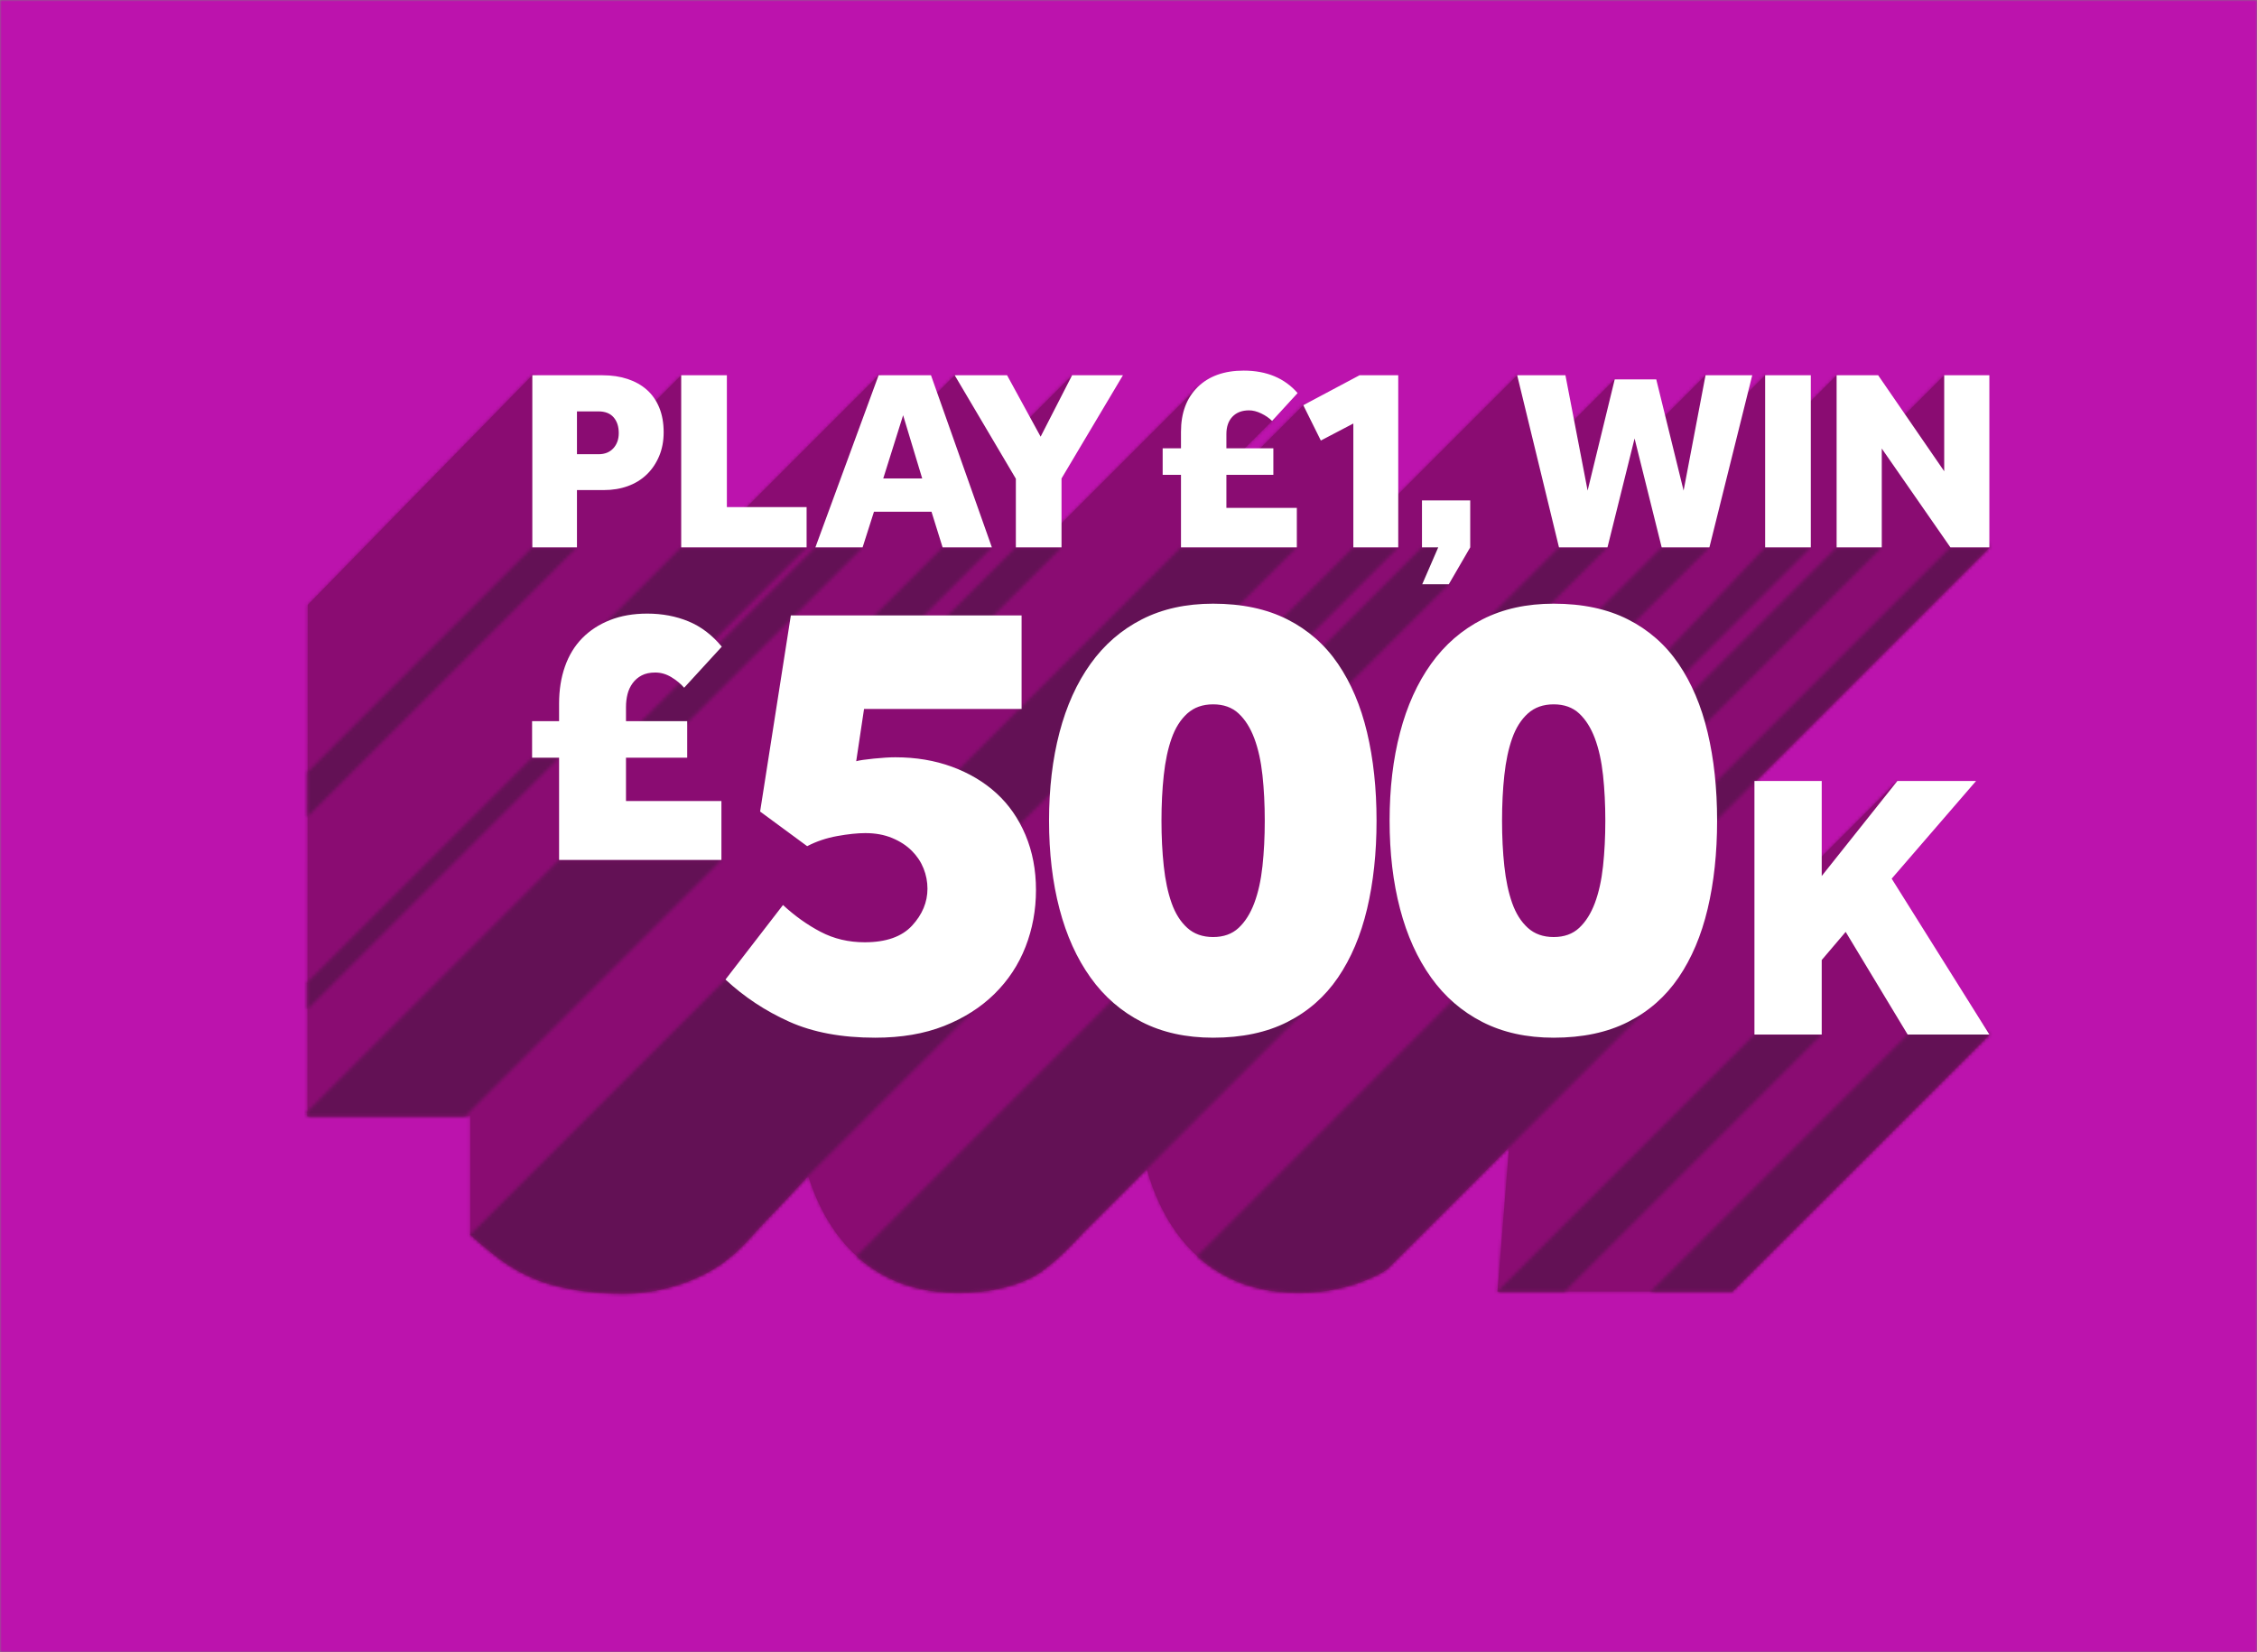 <?xml version="1.0" encoding="UTF-8"?>
<svg width="683px" height="500px" viewBox="0 0 683 500" version="1.1" xmlns="http://www.w3.org/2000/svg" xmlns:xlink="http://www.w3.org/1999/xlink">
    <rect x="0" y="0" width="683" height="500" fill="#808080" stroke="none"/>
    <!-- Generator: Sketch 55.2 (78181) - https://sketchapp.com -->
    <title>Thunderball_LiveVsStatic-02@2x</title>
    <desc>Created with Sketch.</desc>
    <defs>
        <rect id="path-1" x="0" y="0" width="683" height="500"></rect>
        <path d="M477.685,18.486 L463.294,0.317 L452.159,11.452 L441.665,0.317 L426.99,14.992 L423.628,0.317 L410.094,13.853 L396.143,1.568 L381.041,16.671 L366.629,0.317 L327.053,39.893 L324.07,6.275 L301.902,9.376 L286.328,24.948 L281.856,24.736 L292.453,14.138 L292.453,8.605 L278.935,8.605 L270.48,17.381 L269.967,3.872 L226.777,47.061 L223.619,26.358 L231.942,0.317 L213.583,18.676 L196.414,0.317 L186.606,10.126 L173.388,0.317 L130.692,43.014 L121.233,42.058 L113.65,0.317 L99.701,14.266 L88.43,6.984 L68.597,0.317 L0.63,69.806 L0.551,224.548 L49.825,224.511 L49.825,260.41 C64.93,273.704 70.861,275.655 87.767,277.71 L87.767,277.71 C118.314,281.425 133.344,262.506 133.344,262.506 L133.344,262.506 C137.856,257.646 147.129,247.681 152.058,242.612 L152.058,242.612 C154.108,249.117 156.879,254.829 160.39,259.731 L160.39,259.731 C164.545,265.535 169.718,270.018 175.919,273.181 L175.919,273.181 C182.115,276.349 189.303,277.93 197.482,277.93 L197.482,277.93 C206.185,277.93 213.669,276.349 219.933,273.181 L219.933,273.181 C226.196,270.018 235.263,259.731 235.263,259.731 L235.263,259.731 L254.491,240.504 C256.587,247.89 259.566,254.307 263.451,259.731 L263.451,259.731 C267.604,265.535 272.778,270.018 278.98,273.181 L278.98,273.181 C285.176,276.349 292.362,277.93 300.541,277.93 L300.541,277.93 C309.246,277.93 316.616,276.117 322.992,273.181 L322.992,273.181 C326.992,271.343 327.533,270.523 327.533,270.523 L327.533,270.523 L364.178,233.876 L360.662,277.598 L381.025,277.598 L407.025,277.598 L431.768,277.576 L509.523,199.834 L479.067,161.466 L477.689,142.211 L481.681,123.099 L452.289,152.49 L438.552,123.364 L509.517,52.399 L495.853,0.317 L477.685,18.486 Z M270.74,24.212 L270.602,20.611 L280.274,24.662 L270.74,24.212 Z" id="path-3"></path>
        <path d="M474.034,41.024 L438.551,76.507 L474.034,41.024 L438.551,76.507 L421.319,93.738 L417.314,85.954 L497.727,5.541 L509.517,5.541 L474.034,41.024 Z M68.597,5.541 L82.106,5.541 L0.597,87.049 L0.604,73.534 L68.597,5.541 Z M151.597,5.541 L118.28,38.858 L83.19,36.001 L113.65,5.541 L151.597,5.541 Z M154.257,5.541 L168.546,5.541 L108.745,65.342 L94.755,65.043 L154.257,5.541 Z M192.75,5.541 L207.664,5.541 L160.684,52.523 L150.651,47.641 L192.75,5.541 Z M228.741,5.541 L195.919,38.363 L185.503,34.958 L214.92,5.541 L228.741,5.541 Z M264.891,5.541 L299.949,5.541 L208.835,96.655 L190.287,80.146 L264.891,5.541 Z M330.635,5.541 L295.337,40.839 L284.216,38.374 L317.048,5.541 L330.635,5.541 Z M337.818,5.541 L349.755,0.687 L345.938,16.706 L300.05,62.595 L294.254,49.106 L337.818,5.541 Z M379.278,5.541 L393.957,5.541 L363.882,35.617 L349.19,35.629 L379.278,5.541 Z M410.354,5.541 L424.799,5.541 L389.29,41.051 L376.457,39.438 L410.354,5.541 Z M441.665,5.541 L455.485,5.541 L408.686,52.341 L398.329,51.387 L441.665,5.541 Z M476.958,5.541 L417.675,64.822 L412.378,56.455 L463.293,5.541 L476.958,5.541 Z M509.523,152.976 L444.726,217.762 L509.523,152.976 Z M444.726,217.762 L431.767,230.719 L407.026,230.741 L492.643,145.122 L509.523,152.976 L444.726,217.762 Z M438.426,152.976 L458.787,152.976 L381.024,230.741 L360.662,230.74 L438.426,152.976 Z M364.876,124.915 L404.669,146.527 L327.295,223.903 C327.026,224.134 326.477,224.538 325.39,225.133 C324.777,225.468 323.992,225.865 322.994,226.325 C316.616,229.259 309.245,231.072 300.542,231.072 C292.362,231.072 285.176,229.491 278.979,226.325 C275.614,224.608 272.561,222.487 269.8,219.993 L364.876,124.915 Z M261.817,124.915 L301.566,146.571 L254.491,193.646 L235.263,212.874 C235.249,212.89 226.191,223.162 219.933,226.325 C213.668,229.491 206.186,231.072 197.482,231.072 C189.302,231.072 182.115,229.491 175.919,226.325 C172.553,224.608 169.501,222.487 166.739,219.993 L261.817,124.915 Z M127.045,136.333 L145.597,124.915 L168.908,133.624 L201.876,115.943 L201.876,145.941 L152.232,195.546 C152.194,195.585 148.903,199.11 142.356,206.122 C135.221,213.193 132.771,217.525 125.127,222.899 C122.23,224.809 118.556,226.7 114.144,228.257 C108.629,230.125 102.859,231.335 95.841,231.335 C85.685,231.335 76.26,229.863 69.005,226.762 C61.751,223.662 57.919,220.471 52.851,216.165 L50.618,214.238 C50.35,214.004 50.1,213.794 49.826,213.553 L127.045,136.333 Z M76.695,100.14 L125.82,100.14 L48.305,177.655 L0.551,177.69 L0.551,176.284 L76.695,100.14 Z M68.526,69.194 L76.695,69.194 L0.567,145.322 L0.572,137.148 L68.526,69.194 Z" id="path-5"></path>
    </defs>
    <g id="Thunderball-✅" stroke="none" stroke-width="1" fill="none" fill-rule="evenodd">
        <g id="Thunderball---02---Guidelines---Type" transform="translate(-683, -2707)">
            <g id="Live-vs-static" transform="translate(0, 2531)">
                <g id="Thunderball_LiveVsStatic-02" transform="translate(683, 176)">
                    <mask id="mask-2" fill="white">
                        <use xlink:href="#path-1"></use>
                    </mask>
                    <g id="Rectangle"></g>
                    <g id="Colours-/-Games-/-04---Thunderball-/-01---Default" mask="url(#mask-2)" fill="#BC13AD">
                        <rect id="Rectangle" x="0" y="0" width="683" height="500"></rect>
                    </g>
                    <g id="Extruded-type-/-Thunderball-/-Play-£1" mask="url(#mask-2)">
                        <g transform="translate(18, -20)">
                            <g id="Group-3" stroke-width="1" fill="none" transform="translate(74.492, 133.25)">
                                <mask id="mask-4" fill="white">
                                    <use xlink:href="#path-3"></use>
                                </mask>
                                <use id="Clip-2" fill="#8A0C72" xlink:href="#path-3"></use>
                                <g id="Colours-/-Games-/-04---Thunderball-/-02---Core-shadow" mask="url(#mask-4)" fill="#8A0C72">
                                    <g transform="translate(-3.604, -10.699)" id="Rectangle">
                                        <rect x="0" y="0" width="518.638" height="296.365"></rect>
                                    </g>
                                </g>
                            </g>
                            <g id="Group-62" stroke-width="1" fill="none" transform="translate(74.492, 180.108)">
                                <mask id="mask-6" fill="white">
                                    <use xlink:href="#path-5"></use>
                                </mask>
                                <use id="Combined-Shape" fill="#8A0C72" xlink:href="#path-5"></use>
                                <g id="Colours-/-Games-/-04---Thunderball-/-05---Extrusions" mask="url(#mask-6)" fill="#631155">
                                    <g transform="translate(-54.067, -86.392)" id="Rectangle">
                                        <rect x="0" y="0" width="619.763" height="353.435"></rect>
                                    </g>
                                </g>
                            </g>
                            <path d="M156.597,144.5 L156.597,157.461 L163.156,157.461 C165.03,157.461 166.514,156.863 167.607,155.665 C168.699,154.468 169.246,152.933 169.246,151.059 C169.246,149.081 168.726,147.494 167.685,146.296 C166.642,145.099 165.108,144.5 163.079,144.5 L156.597,144.5 Z M156.597,168.314 L156.597,185.649 L143.089,185.649 L143.089,133.568 L164.327,133.568 C167.137,133.568 169.676,133.946 171.94,134.701 C174.204,135.456 176.142,136.548 177.757,137.979 C179.37,139.413 180.619,141.208 181.505,143.368 C182.39,145.528 182.832,148.013 182.832,150.824 C182.832,153.48 182.376,155.887 181.466,158.046 C180.554,160.208 179.305,162.056 177.719,163.59 C176.129,165.127 174.23,166.298 172.018,167.104 C169.805,167.912 167.372,168.314 164.718,168.314 L156.597,168.314 Z M226.089,173.468 L226.089,185.649 L188.141,185.649 L188.141,133.568 L201.962,133.568 L201.962,173.468 L226.089,173.468 Z M255.296,145.671 L249.284,164.801 L261.074,164.801 L255.296,145.671 Z M246.473,174.874 L243.037,185.649 L228.749,185.649 L247.879,133.568 L263.73,133.568 L282.156,185.649 L267.242,185.649 L263.885,174.874 L246.473,174.874 Z M289.412,185.649 L289.412,164.879 L270.907,133.568 L286.757,133.568 L296.908,152.152 L306.433,133.568 L321.816,133.568 L303.232,164.801 L303.232,185.649 L289.412,185.649 Z M339.383,185.649 L339.383,163.707 L333.839,163.707 L333.839,155.666 L339.383,155.666 L339.383,150.669 C339.383,144.943 341.075,140.428 344.458,137.121 C347.841,133.816 352.474,132.163 358.357,132.163 C365.28,132.163 370.72,134.427 374.675,138.957 L366.946,147.389 C366.061,146.503 364.966,145.75 363.666,145.124 C362.365,144.499 361.14,144.188 359.997,144.188 C357.862,144.188 356.183,144.825 354.96,146.101 C353.736,147.377 353.125,149.133 353.125,151.371 L353.125,155.666 L367.335,155.666 L367.335,163.707 L353.125,163.707 L353.125,173.702 L374.441,173.702 L374.441,185.649 L339.383,185.649 Z M391.54,148.17 L381.702,153.323 L376.393,142.626 L393.414,133.568 L405.127,133.568 L405.127,185.649 L391.54,185.649 L391.54,148.17 Z M412.387,196.814 L417.229,185.649 L412.31,185.649 L412.31,171.438 L426.911,171.438 L426.911,185.649 L420.43,196.814 L412.387,196.814 Z M491.482,168.471 L498.119,133.568 L512.252,133.568 L499.292,185.648 L484.846,185.648 L476.646,152.699 L468.449,185.648 L453.769,185.648 L441.12,133.568 L455.721,133.568 L462.436,168.471 L470.635,134.817 L483.206,134.817 L491.482,168.471 Z M516.158,185.649 L516.158,133.568 L529.977,133.568 L529.977,185.649 L516.158,185.649 Z M551.449,155.744 L551.449,185.649 L537.785,185.649 L537.785,133.568 L550.356,133.568 L570.345,162.615 L570.345,133.568 L584.009,133.568 L584.009,185.649 L572.219,185.649 L551.449,155.744 Z M554.449,285.915 L584.015,333.084 L559.28,333.084 L540.527,302.023 L533.279,310.535 L533.279,333.084 L512.917,333.084 L512.917,256.349 L533.279,256.349 L533.279,285.111 L556.174,256.349 L579.987,256.349 L554.449,285.915 Z M171.893,230.089 C171.587,231.316 171.434,232.619 171.434,234 L171.434,238.258 L189.955,238.258 L189.955,249.302 L171.434,249.302 L171.434,262.416 L200.311,262.416 L200.311,280.248 L151.187,280.248 L151.187,249.302 L143.018,249.302 L143.018,238.258 L151.187,238.258 L151.187,232.964 C151.187,228.822 151.779,225.067 152.97,221.69 C154.157,218.316 155.902,215.46 158.203,213.119 C160.505,210.781 163.303,208.961 166.602,207.656 C169.899,206.352 173.658,205.699 177.876,205.699 C182.402,205.699 186.561,206.487 190.36,208.057 C194.156,209.63 197.509,212.181 200.426,215.707 L189.035,228.133 C187.962,226.906 186.658,225.833 185.124,224.912 C183.589,223.991 181.98,223.531 180.292,223.531 C178.682,223.531 177.319,223.818 176.208,224.394 C175.095,224.969 174.175,225.756 173.448,226.752 C172.718,227.75 172.2,228.862 171.893,230.089 Z M283.533,260.062 C287.292,263.494 290.225,267.712 292.336,272.724 C294.443,277.737 295.5,283.276 295.5,289.34 C295.5,295.407 294.443,301.145 292.336,306.549 C290.225,311.959 287.092,316.706 282.939,320.792 C278.785,324.883 273.705,328.112 267.708,330.487 C261.705,332.86 254.75,334.046 246.838,334.046 C236.682,334.046 228.011,332.43 220.826,329.199 C213.635,325.971 207.206,321.716 201.536,316.442 L218.946,293.89 C222.506,297.187 226.296,299.891 230.32,302.001 C234.341,304.112 238.793,305.166 243.673,305.166 C250.132,305.166 254.915,303.484 258.014,300.122 C261.11,296.758 262.664,293.033 262.664,288.945 C262.664,286.835 262.267,284.79 261.476,282.811 C260.685,280.834 259.497,279.053 257.916,277.472 C256.332,275.888 254.354,274.603 251.98,273.614 C249.607,272.625 246.902,272.129 243.87,272.129 C241.496,272.129 238.659,272.426 235.364,273.02 C232.067,273.614 229.033,274.637 226.264,276.085 L212.02,265.601 L221.319,206.257 L291.148,206.257 L291.148,234.545 L243.474,234.545 L241.101,250.37 C242.021,250.107 243.803,249.845 246.443,249.578 C249.077,249.316 251.255,249.183 252.969,249.183 C259.167,249.183 264.87,250.142 270.081,252.052 C275.289,253.965 279.774,256.636 283.533,260.062 Z M364.042,282.12 C364.503,277.836 364.734,273.252 364.734,268.37 C364.734,263.495 364.503,258.91 364.042,254.623 C363.578,250.339 362.756,246.61 361.569,243.447 C360.382,240.282 358.801,237.778 356.822,235.929 C354.845,234.084 352.272,233.16 349.108,233.16 C345.942,233.16 343.337,234.084 341.292,235.929 C339.246,237.778 337.665,240.282 336.545,243.447 C335.423,246.61 334.631,250.339 334.172,254.623 C333.707,258.91 333.48,263.495 333.48,268.37 C333.48,273.252 333.707,277.836 334.172,282.12 C334.631,286.406 335.423,290.13 336.545,293.295 C337.665,296.462 339.246,298.967 341.292,300.813 C343.337,302.662 345.942,303.582 349.108,303.582 C352.272,303.582 354.845,302.662 356.822,300.813 C358.801,298.967 360.382,296.462 361.569,293.295 C362.756,290.13 363.578,286.406 364.042,282.12 Z M386.889,220.895 C390.846,226.7 393.78,233.622 395.694,241.666 C397.604,249.71 398.562,258.614 398.562,268.37 C398.562,278.132 397.604,287.034 395.694,295.076 C393.78,303.122 390.846,310.046 386.889,315.847 C382.934,321.652 377.822,326.134 371.558,329.299 C365.294,332.465 357.811,334.046 349.108,334.046 C340.928,334.046 333.741,332.465 327.545,329.299 C321.344,326.134 316.17,321.652 312.015,315.847 C307.862,310.046 304.727,303.122 302.62,295.076 C300.508,287.034 299.454,278.132 299.454,268.37 C299.454,258.614 300.508,249.71 302.62,241.666 C304.727,233.622 307.862,226.7 312.015,220.895 C316.17,215.093 321.344,210.608 327.545,207.443 C333.741,204.279 340.928,202.696 349.108,202.696 C357.811,202.696 365.294,204.279 371.558,207.443 C377.822,210.608 382.934,215.093 386.889,220.895 Z M467.102,282.12 C467.563,277.836 467.795,273.252 467.795,268.37 C467.795,263.495 467.563,258.91 467.102,254.623 C466.638,250.339 465.816,246.61 464.63,243.447 C463.442,240.282 461.861,237.778 459.882,235.929 C457.904,234.084 455.332,233.16 452.167,233.16 C449.001,233.16 446.398,234.084 444.352,235.929 C442.307,237.778 440.724,240.282 439.605,243.447 C438.484,246.61 437.691,250.339 437.232,254.623 C436.767,258.91 436.54,263.495 436.54,268.37 C436.54,273.252 436.767,277.836 437.232,282.12 C437.691,286.406 438.484,290.13 439.605,293.295 C440.724,296.462 442.307,298.967 444.352,300.813 C446.398,302.662 449.001,303.582 452.167,303.582 C455.332,303.582 457.904,302.662 459.882,300.813 C461.861,298.967 463.442,296.462 464.63,293.295 C465.816,290.13 466.638,286.406 467.102,282.12 Z M489.95,220.895 C493.905,226.7 496.839,233.622 498.753,241.666 C500.664,249.71 501.621,258.614 501.621,268.37 C501.621,278.132 500.664,287.034 498.753,295.076 C496.839,303.122 493.905,310.046 489.95,315.847 C485.994,321.652 480.881,326.134 474.619,329.299 C468.355,332.465 460.871,334.046 452.167,334.046 C443.989,334.046 436.802,332.465 430.606,329.299 C424.404,326.134 419.23,321.652 415.075,315.847 C410.922,310.046 407.788,303.122 405.681,295.076 C403.567,287.034 402.514,278.132 402.514,268.37 C402.514,258.614 403.567,249.71 405.681,241.666 C407.788,233.622 410.922,226.7 415.075,220.895 C419.23,215.093 424.404,210.608 430.606,207.443 C436.802,204.279 443.989,202.696 452.167,202.696 C460.871,202.696 468.355,204.279 474.619,207.443 C480.881,210.608 485.994,215.093 489.95,220.895 Z" id="Combined-Shape" fill="#FFFFFF"></path>
                        </g>
                    </g>
                </g>
            </g>
        </g>
    </g>
</svg>